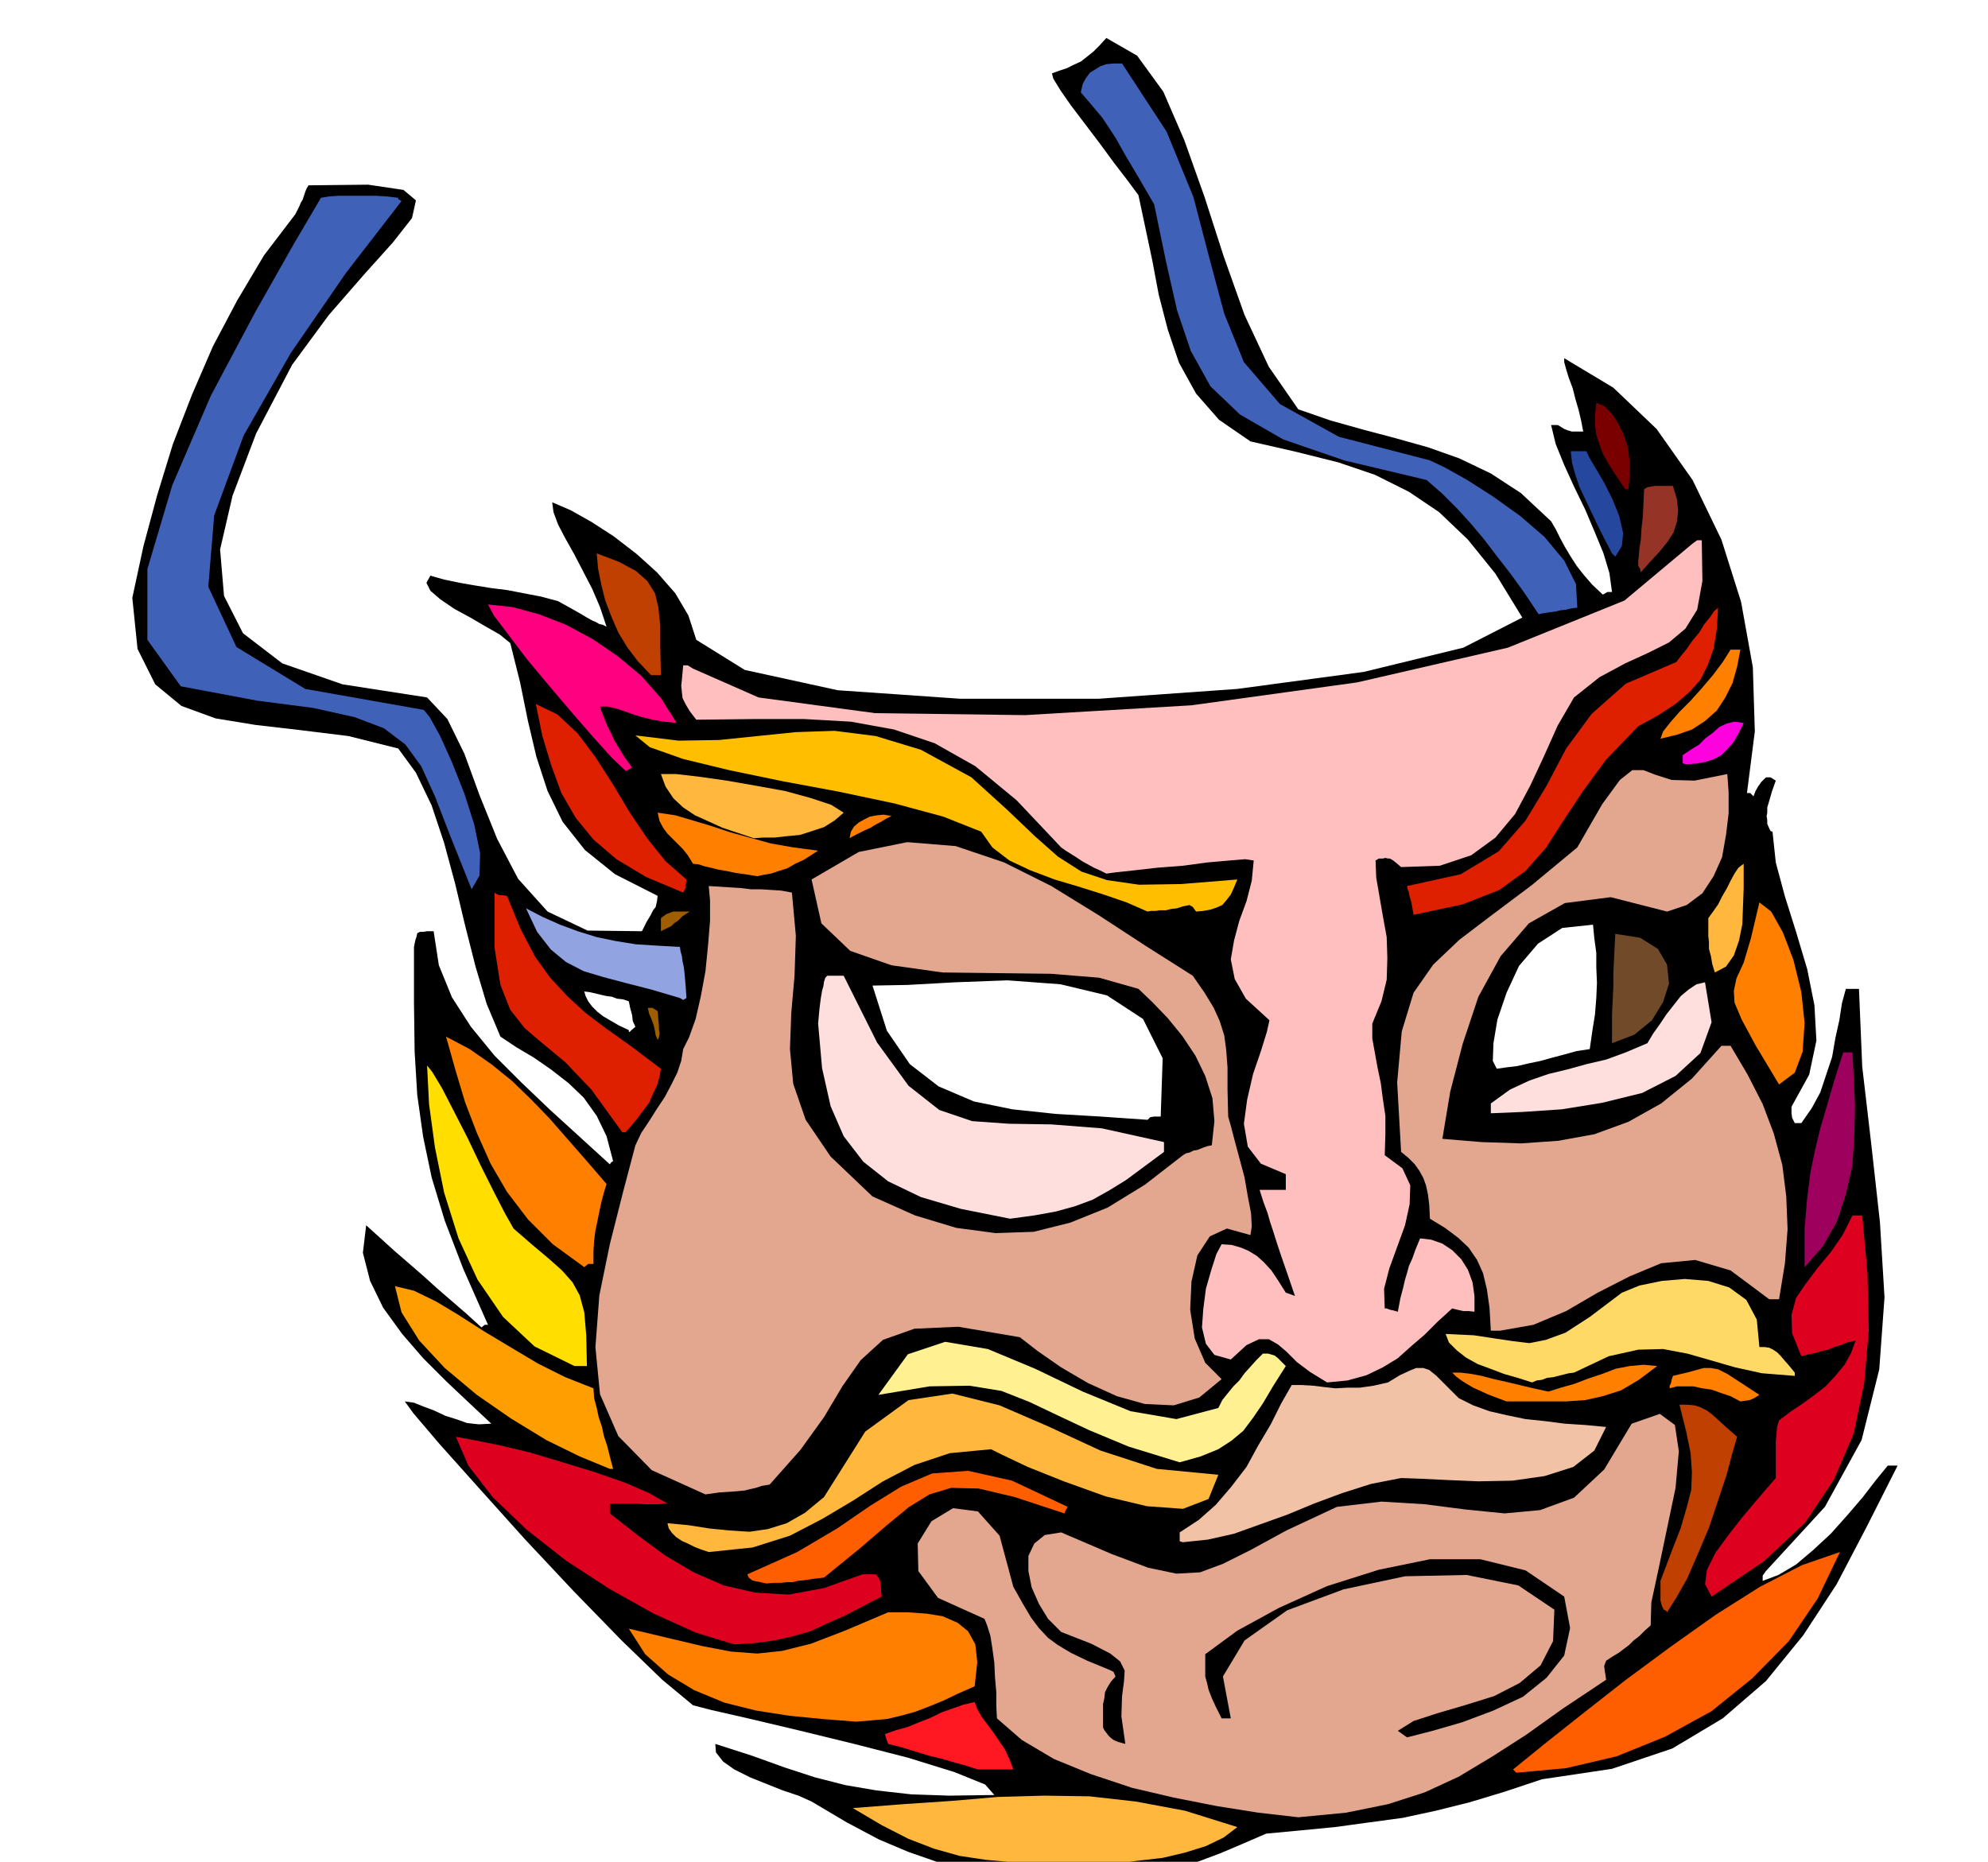 <svg xmlns="http://www.w3.org/2000/svg" fill-rule="evenodd" height="459.406" preserveAspectRatio="none" stroke-linecap="round" viewBox="0 0 3035 2843" width="490.455"><style>.brush1{fill:#000}.pen1{stroke:none}.brush2{fill:#ffb83d}.brush3{fill:#e3a68f}.brush4{fill:#ff5e00}.brush6{fill:#ff8000}.brush7{fill:#de001f}.brush8{fill:#bf4000}.brush16{fill:#ffdede}.brush17{fill:#de1f00}.brush18{fill:#9e5e00}.brush22{fill:#4061b8}</style><path class="pen1 brush1" d="m1664 2873-72-5-60-5-53-9-46-10-46-16-45-19-49-26-54-32-20-9-24-8-25-10-25-10-24-12-17-12-11-14-1-13 56 18 50 18 46 15 47 12 47 8 53 6 58 2 69-1-14-16-47-19-71-22-82-21-86-21-76-18-57-13-27-7-47-39-62-60-73-75-75-80-71-79-59-66-40-47-13-18 14 2 15 6 16 6 17 8 16 5 17 6 18 2 19-1-33-31-35-33-36-36-32-37-29-40-20-41-11-43 5-42 21 19 22 20 22 19 23 20 21 19 22 19 22 19 23 21 5-4h5l-38-86-28-73-20-66-13-62-9-64-4-66-1-75v-85l2-10 2-6 1-5 2-1 2-1h5l6-1h10l8 52 20 49 29 45 36 44 41 41 44 42 45 41 46 42 2-3 3-2-10-38-15-31-20-28-23-22-27-21-26-18-27-16-24-16-21-50-17-57-16-63-15-63-17-63-19-57-24-50-27-37-76-19-73-9-69-8-61-10-52-19-40-33-27-54-8-78 17-79 21-78 24-78 29-75 32-74 37-70 41-69 48-63 3-6 3-6 2-5 3-5 2-6 2-6 2-5 3-5 91-1 54 8 19 16-6 27-29 37-44 49-54 62-56 76-55 105-36 95-19 82 6 71 29 57 60 46 92 32 129 20 31 33 26 53 23 63 27 67 32 61 45 50 61 29 83 1 7-14 6-10 4-8 4-5 2-9 1-8-65-33-46-37-34-43-23-47-17-52-13-55-12-59-15-60-16-13-21-12-24-14-24-13-22-15-15-13-6-12 6-11 21 6 24 5 23 4 25 4 24 3 26 5 26 5 26 7 18 10 16 9 10 6 9 5 5 2 5 3 5 1 6 3-10-30-12-28-14-27-13-25-14-25-11-21-7-19-2-15 28 12 32 18 34 22 35 27 31 28 28 32 20 34 12 37 74 46 142 31 187 13h211l212-15 193-26 152-37 90-46-41-67-42-52-44-42-46-31-52-26-56-19-64-16-70-16-48-33-35-40-26-47-17-50-14-54-10-53-11-52-10-47-17-23-20-26-22-30-22-29-22-29-16-23-11-18-2-8 11-4 12-4 10-5 11-5 9-7 10-8 10-10 10-11 47 27 40 55 32 74 31 87 29 90 32 90 37 79 45 65 49 17 50 14 49 13 50 14 48 17 48 23 46 30 46 43 7 12 7 14 7 13 9 15 9 14 11 14 13 15 16 15 7-4h7l-4-29-9-30-14-34-14-33-17-35-15-33-13-32-7-29h10l2 1 8 5 5 2 7 2h17l-3-16-4-17-5-17-4-16-6-16-4-13-3-11v-6l75 45 66 63 55 78 44 91 30 95 18 100 3 98-12 94h5l5 5 3-8 4-7 5-7 7-7h7l8 5-6 17-4 14-3 10v8l-1 5 1 6v6l3 7 2 4 3 1 5 47 14 52 17 54 17 57 11 55 3 54-11 52-27 49v10l1 7 4 8h10l16-23 13-24 9-27 9-27 5-29 6-27 4-26 6-22h20l5 119 14 120 13 117 7 115-8 110-27 108-56 102-90 98-5 7v8l24-9 27-16 26-22 27-25 25-28 24-28 20-26 18-22h15l-47 93-46 88-51 78-57 70-66 57-77 46-92 31-107 16-57 19-53 16-52 13-51 11-52 7-51 7-52 5-53 5-37 16-33 14-32 12-31 10-33 7-32 6-35 4-36 4zm621-1241 14-2 17-2 17-4 19-4 18-5 19-5 18-5 20-3 4-28 4-25 2-25 1-23-1-24v-22l-3-22-2-21-47 5-37 24-29 34-19 41-14 41-6 36-1 27 6 12zm-533 78 4-4 6-1h10l3-89-30-60-55-36-71-17-81-6-80 3-72 4-54 1 22 69 35 51 44 34 54 23 59 12 66 7 68 4 72 5zm-792-137v2l1 1 3-3 6-5-4-9-1-9-3-11-2-10-9-3-9-1-8-3-8-1-9-2-8-2-9-2-8-1 2 7 4 8 6 8 8 8 9 7 12 7 12 7 15 7z"/><path class="pen1 brush2" d="m1659 2848-59-2-50-2-45-4-40-6-39-11-39-15-41-21-44-26 77-6 74-5 70-6 71-2 69 1 71 8 75 14 80 25-21 16-27 13-32 10-34 8-35 4-31 4-29 2-21 1z"/><path class="pen1 brush3" d="m1982 2775-61-7-63-10-66-13-64-15-63-21-56-23-49-29-38-33-1-19v-21l-2-23-1-22-3-22-3-19-5-16-4-10-71-32-30-41-1-42 21-34 33-20 38 5 33 37 21 78 14 25 13 22 12 16 14 15 15 11 20 12 25 12 34 14 6 3 3 7-7 8-5 8-4 8-1 9-2 9v36l2 4 6 8 3 3 5 4 7 3 11 3-6-42 1-31 3-23 1-16-7-14-15-12-29-15-46-18-20-20-14-23-11-25-5-25v-23l9-19 16-13 25-4 77 33 56 21 43 9 36-2 35-13 42-21 55-30 77-36 68-8 66 4 62 8 60 6 54-5 52-19 46-43 42-70 43-15 23 17 6 40-5 56-13 62-13 62-11 51-1 35-9 8-8 8-9 7-7 7-8 6-8 6-10 6-9 6-3 8 1 8 1 6 1 7-66 44-56 40-53 34-50 30-52 24-56 18-64 13-73 7z"/><path class="pen1 brush4" d="m2315 2707-3-3-2-2 48-39 58-46 65-51 69-51 69-49 68-43 64-33 58-20-34 71-44 65-56 57-62 50-71 39-74 30-77 18-76 7z"/><path class="pen1" style="fill:#ff1721" d="m1493 2702-19-6-18-5-17-5-17-4-17-5-16-5-17-5-16-4-3-8-2-7 17-6 18-5 17-7 18-7 16-8 17-6 17-6 17-4 4 11 7 12 9 12 9 12 8 12 9 13 7 15 6 16h-54z"/><path class="pen1 brush1" d="m2148 2653-7-5-7-5 24-15 37-12 41-12 45-14 39-20 32-27 19-37 2-48-55-37-79-16-94 2-94 20-86 32-65 46-33 55 12 64h-14l-9-18-6-13-5-13-2-9-3-11v-34l49-36 64-35 73-33 79-25 78-16h77l69 17 59 40 9 48-9 42-27 34-36 29-45 21-48 18-45 13-39 10z"/><path class="pen1 brush6" d="m1307 2629-51-4-51-5-51-8-48-12-46-19-40-24-35-31-25-39 63 15 51 12 42 8 40 3 38-4 44-11 52-20 66-28h29l29 2 25 4 23 10 16 13 11 20 3 27-4 37-25 11-23 11-22 9-21 8-22 6-21 5-23 2-24 2z"/><path class="pen1 brush7" d="m1121 2511-59-18-64-29-68-38-66-43-61-48-51-49-37-48-19-44 27 5 40 8 46 11 50 15 49 15 46 16 37 16 28 16h-5l-8 1h-22l-14-1h-39v15l42 33 42 31 44 26 46 20 48 11 51 3 54-10 59-21h20l4 5 3 6v3l1 5v6l1 9-29 15-27 14-27 12-26 12-28 8-27 6-30 4-31 2z"/><path class="pen1 brush8" d="m2540 2458-3-6-1-4-1-4v-30l17-45 14-36 9-31 7-27 1-27-2-29-7-34-10-40h12l11 1 9 3 10 5 8 6 10 9 12 11 16 14-7 24-9 34-13 39-14 42-17 40-16 37-17 30-14 22-1-2-4-2z"/><path class="pen1 brush7" d="m2613 2438-10-19 3-22 13-26 19-26 21-27 21-25 18-21 13-15v-56l1-10 1-12 3-10 17-13 18-12 18-13 18-14 15-16 14-17 10-18 7-19-13 3-10 4-10 3-9 4-10 2-9 3-11 2-11 3-14-35-1-28 7-26 15-22 18-24 20-24 18-26 15-30h15l8 89 2 86-7 81-16 77-30 70-44 66-63 59-80 54z"/><path class="pen1 brush4" d="m1170 2418-9-2-5-1-5-1-3-1-5-4-2-5 76-34 61-36 51-35 47-29 47-20 55-4 67 15 85 40-3 5-2 5-76-25-55-13-42-1-33 10-31 19-34 28-42 36-54 44-17 2-13 2-10 1-8 2h-9l-8 1h-11l-12 1z"/><path class="pen1 brush2" d="m1082 2370-12-4-10-4-10-5-9-4-9-6-6-6-5-7-2-8 32 3 32 5 30 3 31 2 28-4 29-9 28-16 29-24 63-100 66-48 67-10 72 18 74 32 80 37 86 28 94 9-15 37-39 15-55-4-63-15-64-23-55-22-40-19-16-8-63 6-54 18-48 25-45 29-47 28-50 26-57 18-67 7z"/><path class="pen1" style="fill:#f2c2a6" d="m1806 2355-4-1-1-1v-13l29-19 26-23 24-28 23-30 18-33 19-32 16-32 16-28h16l17 1 16 2 18 2 18-1h19l21-3 22-5 18-11 15-7 10-4h11l9 3 11 9 14 14 20 20 22 11 25 9 26 6 29 6 29 3 31 4 31 2 32 3-18 36-32 25-44 14-49 7-52 1-48-2-41-2-29-1-46 9-44 14-43 16-41 17-42 15-39 14-40 9-38 4z"/><path class="pen1 brush3" d="m1077 2282-82-37-51-52-28-64-7-72 6-79 16-78 20-79 19-72 9-19 12-18 12-19 12-18 10-19 9-18 6-18 3-18 9-18 10-28 8-35 7-38 4-40 3-37v-31l-2-22 16 1 16 1 16 1 17 2h15l16 1 15 1 16 3 6 66-2 61-5 57-2 55 5 53 19 55 38 56 64 61 65 29 63 19 60 8 58-2 56-14 57-23 57-35 58-45 5-3 5-1 6-3 6-1 5-2 5-2 6-2 6-1 4-37-3-35-11-34-15-31-20-30-22-27-23-24-22-21-60-17-74-6-83-1-82-1-78-11-63-22-44-42-15-67 72-42 74-15 74 6 74 25 72 36 73 45 72 47 71 45 18 26 14 23 9 20 7 22 3 22 2 27v33l1 42 4 14 6 23 7 26 8 30 5 29 5 26 1 20-2 13-36-10-26 12-19 29-9 40-2 43 7 44 16 37 25 25-34 28-39 12-44-2-43-12-44-20-41-24-36-25-27-21-94-16-67 3-48 17-34 31-28 40-28 47-36 50-47 53-12 2-9 3-9 2-8 2-10 1-13 1-16 1-21 3z"/><path class="pen1" style="fill:#ff9e00" d="m931 2243-46-19-51-25-54-33-52-36-49-41-39-42-27-43-10-40 29 7 33 16 35 21 39 25 40 24 42 25 42 21 43 17 1 15 4 15 3 14 5 15 3 14 5 15 4 16 5 19h-5z"/><path class="pen1" style="fill:#fff091" d="m1801 2233-78-24-60-25-49-23-42-20-43-17-49-8-61 1-78 13 45-62 57-19 65 11 72 30 73 35 73 30 70 12 64-17 6-12 8-10 9-11 9-9 8-11 9-10 9-10 10-10h8l7 2 3 1 5 4 5 5 7 7-19 30-16 27-15 22-15 20-18 15-20 13-27 11-32 9z"/><path class="pen1 brush6" d="m2300 2140-16-6-13-5-13-6-9-4-10-6-8-5-8-6-6-6h13l16 2 16 3 19 5 18 4 21 5 21 5 23 5 19-6 21-6 21-8 21-7 21-8 21-4 21-2 21 2-28 21-27 16-28 9-27 6-29 2h-91zm357 0-15-8-15-5-14-5-14-2-14-3h-25l-11 3v-4l2-4 1-5 2-6 21-5 15-4 11-3h11l11 2 14 7 20 13 29 19-8 5-7 3-7 1-7 1z"/><path class="pen1" style="fill:#ffbfbf" d="m2026 2111-26-16-20-15-16-16-13-11-14-8h-15l-19 9-24 22-25-7-13-17-6-25 2-28 4-31 8-28 8-25 8-15 15 1 14 4 12 5 13 8 10 9 12 13 10 15 12 19 6 2 8 3-12-35-9-26-7-21-5-16-5-15-4-14-6-16-6-19h40v-24l-38-16-20-26-6-35 5-37 9-39 12-35 9-29 4-18-36-33-17-30-6-30 5-29 8-30 11-30 8-31 3-31-13-2-24 2-34 3-37 5-39 3-35 4-28 3-15 2-10-5-9-4-9-5-9-5-9-6-8-5-8-5-7-5-68-72-63-52-62-35-62-21-66-12-71-4h-78l-87 1-10-13-6-10-5-10-1-9-1-10 1-9 1-11 1-11h7l8 5 100 44 178 24 229 3 254-15 253-35 230-53 178-72 104-87 7-5h7l1 62-8 44-18 29-25 21-32 16-35 16-39 21-39 31-25 43-21 47-21 45-23 43-30 36-37 27-48 16-59 2-7-6-5-4-5-3h-3l-4-1-4 1h-6l-5 3 1 26 5 29 5 29 6 33 1 32-1 33-8 33-14 34v23l4 22 4 22 5 24 3 23 4 27v28l-1 32 27 20 12 26-1 29-7 32-12 33-12 33-8 31 1 30h3l5 2 5 1 7 2 4-21 4-15 3-13 3-10 3-11 5-11 5-14 7-17 17 2 17 6 15 10 14 14 10 16 7 19 3 21v24l-9-1h-8l-9-2-8-2-22 20-20 20-21 18-20 18-23 14-25 12-29 8-31 3z"/><path class="pen1" style="fill:#ffd966" d="m2339 2111-22-7-21-6-21-8-19-7-18-10-14-11-12-12-5-13 43 2 33 5 27 4 25 3 25-5 30-11 37-24 49-37 27-11 34-7 35-3 36 3 32 10 26 19 16 30 4 42h8l7 1 6 3 6 4 5 5 6 7 7 8 9 11v5l-50-4-41-9-38-11-35-10-37-7-38 1-45 10-53 25-8 1-8 2-8 2-8 2-9 1-8 3-8 1-7 3z"/><path class="pen1" style="fill:#ffde00" d="m877 2086-61-30-48-45-39-57-29-63-22-70-14-69-9-66-3-59 8 10 15 25 18 35 21 41 20 42 20 40 17 33 13 23 30 26 25 21 19 17 16 18 11 20 7 26 3 35 1 47h-19z"/><path class="pen1 brush3" d="M2290 2032h-14l-2-35-4-28-6-25-9-20-13-19-16-15-20-15-23-14-1-21-2-16-3-14-4-11-6-11-7-10-10-10-11-9-6-106 7-78 18-59 30-43 40-38 50-38 60-45 70-58 38-66 27-37 19-15h17l18 7 25 8 35 1 50-10 2 28v32l-4 33-6 34-13 29-17 26-24 18-30 10-86-22-70 9-55 31-43 50-34 62-24 72-19 73-12 72 60 5 60 2 57-4 55-10 52-19 50-28 47-38 45-50h14l26 44 23 45 17 45 13 48 6 48 2 50-4 52-9 55h-15l-59-44-54-16-52 5-48 20-49 25-48 28-50 21-51 9z"/><path class="pen1 brush6" d="m892 1935-48-35-38-38-32-42-25-43-21-47-18-47-15-50-14-50 36 19 33 23 31 25 30 29 28 29 28 32 28 32 31 36-4 13-4 15-3 14-3 15-3 14-2 16-1 16v19h-8l-6 5z"/><path class="pen1" style="fill:#9e005e" d="M2755 1935v-59l4-47 5-39 7-34 8-33 10-34 11-38 14-44h14l2 38 2 44-1 44-3 47-10 44-14 42-21 37-28 32z"/><path class="pen1 brush16" d="m1542 1861-75-15-61-18-50-24-38-30-30-39-20-46-13-58-6-68 2-22 2-16 2-12 2-7 1-7 1-3 1-3 3-3h25l51 102 48 66 47 37 50 17 56 4 65 1 77 6 95 21v15l-31 23-27 20-26 16-25 14-27 10-29 8-33 6-37 5z"/><path class="pen1 brush17" d="m950 1729-47-65-40-42-35-29-27-23-22-28-15-38-9-57v-84l3 2 4 2h5l7 1 21 51 22 42 23 32 26 28 27 25 33 25 38 27 45 34-2 12-4 14-6 12-6 14-9 12-9 12-9 11-9 10h-5z"/><path class="pen1 brush16" d="M2276 1700v-15l29-21 30-14 29-10 29-7 29-8 30-7 30-11 33-14 9-15 10-14 10-15 11-14 11-14 12-10 12-8 13-3 10 61-17 47-38 35-51 26-61 15-62 10-60 4-48 2z"/><path class="pen1 brush6" d="m2716 1656-36-60-21-39-11-26-1-18 4-19 11-24 11-37 13-55 18 14 18 32 16 42 12 49 5 47-3 44-12 32-24 18z"/><path class="pen1 brush18" d="m1004 1588-3-7-1-6-1-5-1-4-2-6-2-5-3-7-2-9h7l8 5 1 12 1 10v6l1 6-1 6-2 4z"/><path class="pen1" style="fill:#704a29" d="M2461 1593v-44l1-21 1-21v-21l1-20 1-20 1-20 38 6 27 17 14 24 3 29-9 28-17 28-27 22-34 13z"/><path class="pen1" style="fill:#91a3e0" d="m1038 1524-44-13-39-10-34-9-30-9-27-14-23-19-21-27-17-36 25 13 27 12 27 10 29 9 29 6 31 5 32 2 35 2 1 7 2 7 1 8 2 9 1 9 1 11 1 12 1 15-5 3-5-3z"/><path class="pen1 brush2" d="m2618 1485-4-13-2-12-3-11v-10l-1-10v-27l8-11 7-10 6-12 7-12 6-12 6-11 6-9 8-6v38l-1 26-1 28-5 25-8 23-12 17-17 9z"/><path class="pen1 brush18" d="M1009 1422v-20l8-6 8-3 3-1h25l-11 7-7 7-6 4-4 4-8 4-8 4z"/><path class="pen1 brush17" d="m2158 1397-1-6-1-6-1-5-1-5-2-6-1-6-2-5-1-5 82-18 58-35 41-47 32-53 30-57 39-53 52-46 77-33 7-9 9-11 9-13 10-12 8-13 9-11 6-9 6-5-2 33-5 30-9 25-11 22-17 19-21 18-26 17-31 17-49 51-36 49-29 44-27 42-31 35-40 29-56 22-75 16z"/><path class="pen1" style="fill:#ffbf00" d="m1752 1392-32-14-35-12-38-12-37-11-37-14-32-15-26-20-17-24-58-23-74-20-85-18-86-16-82-17-70-17-51-18-22-18 66 8 62-1 58-6 59-6 59-2 63 8 69 21 77 42 54 49 43 41 35 31 36 23 39 13 49 7 64-1 86-7-5 12-5 11-7 9-6 7-9 4-9 3-11 2-11 1-5-7-5-3-10 2-9 3-9 1-8 2h-9l-7 1h-7l-5 1z"/><path class="pen1 brush17" d="m1043 1363-57-24-45-27-35-30-27-33-22-38-15-41-14-46-10-49 33 16 31 29 27 36 27 42 25 42 27 40 28 35 32 28-1 8v5l-2 3-2 4z"/><path class="pen1 brush22" d="m720 1358-32-80-24-62-21-46-24-33-33-25-45-17-63-14-85-11-117-22-51-71V869l38-128 59-137 68-128 60-106 40-68 12-2 14-1h59l16 1 17 2v2l5 3-85 110-84 122-72 126-45 122-9 109 43 92 105 64 181 32 9 11 16 29 18 40 19 48 15 47 9 44-1 34-12 21z"/><path class="pen1 brush6" d="m1156 1338-18-3-15-2-14-3-12-2-12-3-9-2-9-3-9-1-8-13-8-10-8-8-7-7-8-8-6-8-6-11-3-13 27 4 27 8 27 8 30 10 29 8 33 9 34 6 38 5-11 7-11 7-13 6-12 7-13 4-12 4-12 2-9 2z"/><path class="pen1 brush2" d="m1151 1280-24-8-24-8-22-10-20-9-18-12-15-14-12-18-7-19h23l35 4 42 6 46 8 44 8 40 11 30 10 19 12-14 12-16 10-18 6-19 6-21 2-18 2h-17l-14 1z"/><path class="pen1 brush6" d="m1297 1280 2-10 5-8 7-6 9-5 8-4 11-2 10-1 12 2-8 4-8 5-8 4-8 5-9 4-8 4-8 4-7 4z"/><path class="pen1" style="fill:#ff0080" d="m955 1177-21-20-28-31-33-38-34-40-35-42-28-37-22-29-9-17 37 4 41 11 41 16 41 22 38 26 36 30 30 34 24 38-20-2-17-3-16-4-13-4-14-5-12-4-13-3h-12l3 9 4 10 4 10 6 12 5 11 8 13 8 13 11 15-7 4-3 1z"/><path class="pen1" style="fill:#ff00de" d="m2574 1167-4-1-1-1v-12l12-8 13-8 10-10 11-8 10-9 11-5 11-3 15 2-8 16-8 14-9 10-9 9-11 6-12 4-15 3-16 1z"/><path class="pen1 brush6" d="m2535 1128 4-11 11-14 14-16 17-17 17-19 17-20 15-20 12-19h15l-5 26-7 25-11 22-13 20-18 16-20 13-23 8-25 6z"/><path class="pen1 brush8" d="m994 1031-20-21-16-21-14-23-10-23-10-26-6-24-5-25-2-23 34 13 26 14 17 15 12 19 5 21 3 28v33l1 43h-15z"/><path class="pen1 brush22" d="m2349 938-22-33-21-29-21-27-19-25-21-25-20-22-23-23-24-21-126-30-93-32-66-38-45-43-30-54-21-62-17-75-18-87-25-43-19-32-14-25-11-17-10-15-10-12-11-13-12-14 3-13 5-9 6-8 8-5 8-5 9-3 11-1h13l68 104 41 100 24 92 23 86 30 74 55 64 90 50 139 36 23 11 34 19 39 25 42 30 37 32 30 36 18 36 2 36-9 1-8 2-9 1-8 2-9 1-6 1-6 1-4 1z"/><path class="pen1" style="fill:#943326" d="M2501 864v-7l1-9 1-12 2-12 1-17 2-17 1-21 1-22 5-3 6-1 5-1h28l6 20 2 18-2 17-5 16-9 14-12 15-14 15-15 17-1-5-3-5z"/><path class="pen1" style="fill:#26479e" d="m2461 845-12-23-10-20-10-21-9-19-9-19-6-18-5-18-2-18h24l4 9 10 17 13 22 13 26 10 25 6 26-2 20-10 16-5-5z"/><path class="pen1" style="fill:#7a0000" d="m2481 747-14-21-11-17-9-16-5-14-5-15-2-14v-17l2-18 12 5 12 12 9 14 9 18 6 19 3 21v21l-2 22h-5z"/></svg>
